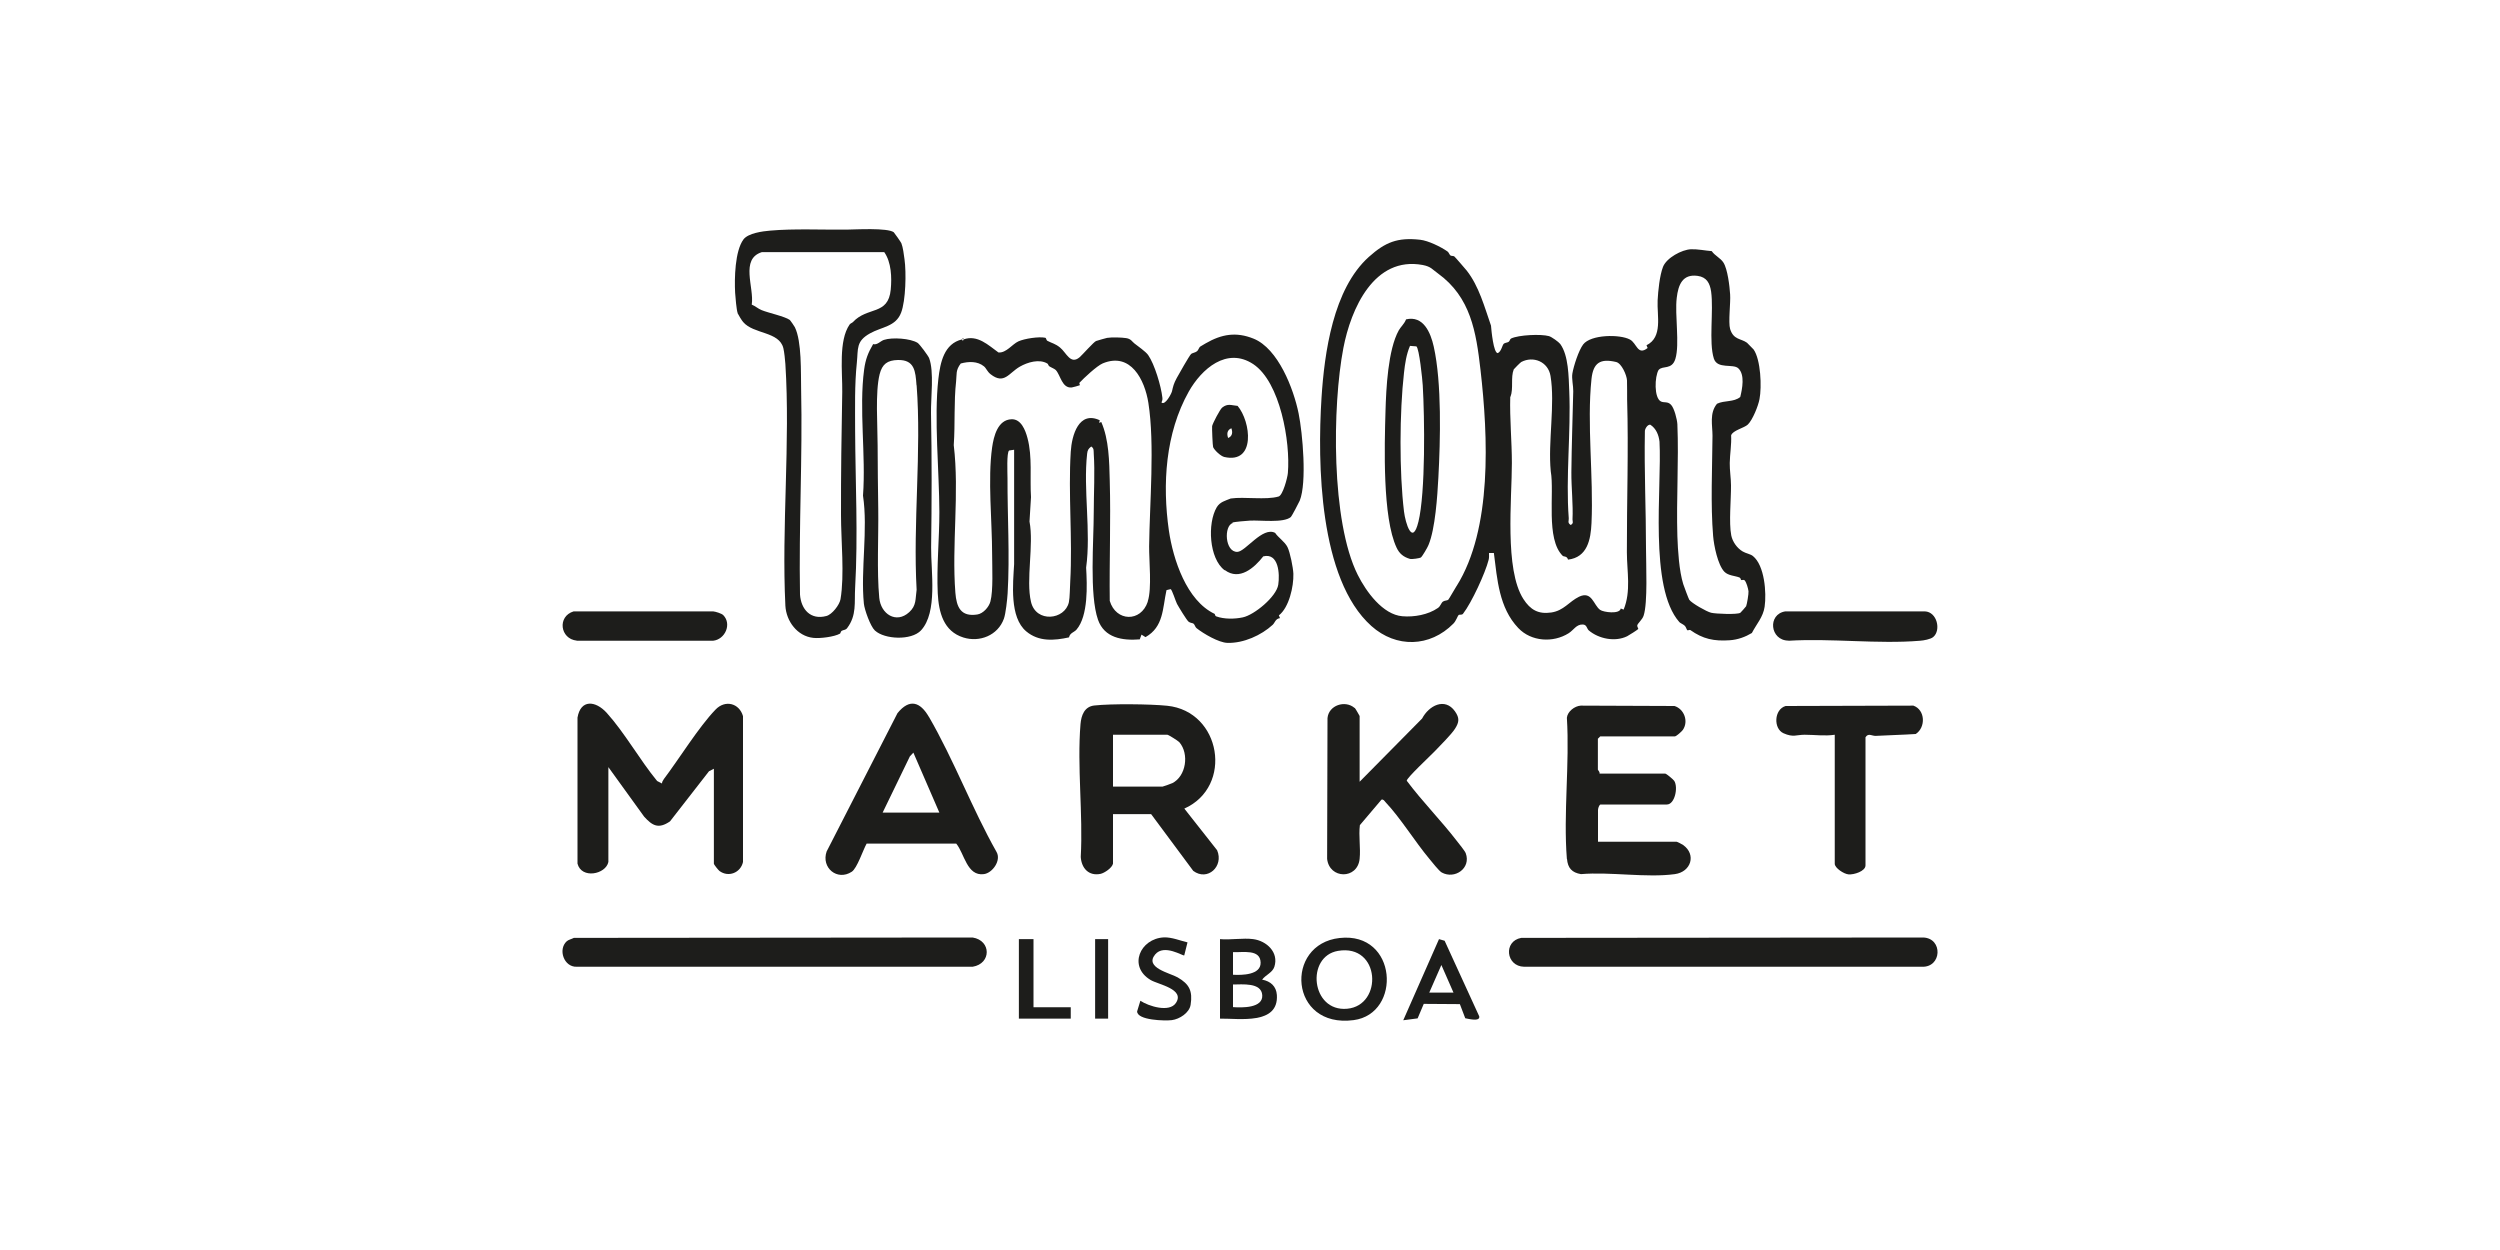 <?xml version="1.0" encoding="UTF-8"?> <svg xmlns="http://www.w3.org/2000/svg" id="Layer_1" data-name="Layer 1" viewBox="0 0 200 100"><defs><style> .cls-1 { fill: #1d1d1b; } </style></defs><path class="cls-1" d="M121.47,50.25c1.03,1.08,2.78,1.19,4.02.41.41-.26.61-.71,1.12-.7.34,0,.33.33.49.47.8.68,2.11.94,3.07.47.11-.05.86-.53.89-.58.02-.04-.1-.19-.08-.29.03-.16.41-.46.51-.78.34-1.02.19-4.12.19-5.37,0-3.09-.15-6.23-.09-9.33-.03-.22.22-.62.44-.57.46.3.67.82.73,1.35.2,3.66-.87,11.66,1.59,14.44.07.08.29.16.43.29.11.1.14.31.21.36.03.03.18-.05.23-.02,1.01.72,1.9.91,3.17.82.66-.05,1.24-.27,1.76-.58.37-.72.9-1.27,1.02-2.1.16-1.11,0-3.31-.94-4.06-.2-.16-.56-.21-.81-.36-.45-.26-.82-.78-.92-1.29-.2-1.02-.01-2.87-.02-4,0-.54-.11-1.22-.1-1.79.01-.7.15-1.48.11-2.21.12-.4,1.05-.59,1.34-.87.38-.37.83-1.49.93-2.03.19-.99.1-3.15-.47-3.97-.02-.03-.5-.52-.53-.54-.48-.35-1.08-.22-1.35-1.1-.16-.53.05-2.13,0-2.77-.04-.64-.2-2.03-.54-2.55-.23-.36-.69-.55-.93-.91-.51-.04-1.15-.17-1.66-.15-.74.03-1.96.69-2.24,1.41-.27.7-.39,1.92-.43,2.68-.06,1.23.43,2.94-.89,3.59l.09.22c-.81.64-.86-.39-1.42-.68-.8-.43-3.13-.41-3.74.4-.36.48-.76,1.72-.86,2.32-.07.4.08,1.01.07,1.42-.05,2.16-.13,4.34-.15,6.48-.01,1.19.15,2.61.09,3.77,0,.18.11.3-.14.45-.29-.18-.14-.34-.16-.54-.25-3.31.18-6.85.04-10.18-.05-1.14-.05-2.84-.72-3.76-.13-.17-.69-.57-.9-.63-.64-.18-2.43-.1-3.03.19-.1.05-.1.19-.19.26-.11.08-.3.07-.4.16-.13.13-.19.62-.48.75-.34,0-.51-1.81-.54-2.2-.52-1.49-.96-3.15-1.94-4.4-.1-.12-.94-1.1-1-1.14-.07-.05-.23-.02-.3-.07-.1-.08-.13-.25-.25-.33-.55-.38-1.54-.86-2.18-.93-1.81-.2-2.78.19-4.1,1.37-2.86,2.56-3.56,7.68-3.79,11.29-.33,5.21-.2,14.49,3.99,18.24,1.98,1.77,4.68,1.71,6.56-.19.22-.22.35-.64.42-.69.08-.06.26.03.36-.11.68-.88,1.77-3.24,2.04-4.3.05-.18.03-.37.03-.55h.39c.27,2.11.41,4.38,1.95,6ZM132.7,29.59c.3-.37,1.05.03,1.33-.88.36-1.19-.06-3.53.11-4.89.12-1.03.46-1.92,1.67-1.75.73.1.98.59,1.08,1.26.21,1.52-.2,4.06.22,5.36.28.86,1.53.39,1.95.77.55.51.32,1.65.16,2.3-.53.43-1.26.25-1.86.54-.62.75-.36,1.72-.36,2.56-.02,2.54-.16,5.52.05,8.02.06.75.37,2.31.9,2.86.31.32.87.32,1.21.46.11.05.1.19.13.2.07.04.2-.07.29.04.14.16.27.63.3.86.02.19-.12,1.03-.19,1.2-.01.03-.43.5-.46.52-.22.16-1.97.09-2.34,0-.37-.09-1.56-.77-1.75-1.04-.04-.05-.43-1.09-.48-1.25-.33-1.06-.43-2.69-.47-3.83-.09-2.97.12-6.02,0-8.96-.02-.38-.25-1.31-.52-1.57-.27-.27-.52-.13-.79-.25-.57-.28-.51-2-.19-2.53ZM120.84,31.74c.25-.67,0-1.53.26-2.19.02-.04.53-.55.6-.59.97-.51,2.15-.02,2.34,1.11.38,2.24-.21,5.3.02,7.63.31,1.77-.42,5.42.96,6.77.07.07.35,0,.42.3,1.55-.18,1.82-1.61,1.88-2.92.17-3.73-.38-7.94,0-11.54.14-1.29.7-1.65,1.97-1.35.44.1.85,1.06.87,1.47.02.46,0,1.02.01,1.54.12,4.07-.03,8.17-.02,12.2,0,1.54.35,3.12-.26,4.6l-.23-.09c-.08.48-1.39.3-1.65.11-.53-.38-.65-1.55-1.69-1.05-.8.39-1.21,1.11-2.22,1.26-1.03.15-1.67-.21-2.23-1.08-1.52-2.37-.92-7.99-.92-10.88,0-1.73-.18-3.55-.13-5.3ZM116.52,46.89c-.13.2-.61,1.05-.66,1.09-.07.07-.29.05-.43.15-.15.12-.19.37-.4.51-.78.54-1.9.74-2.84.66-1.57-.13-2.9-1.97-3.57-3.31-2.14-4.26-2.04-13.52-1.15-18.15.6-3.13,2.45-7.37,6.35-6.64.67.13.77.36,1.21.67,2.63,1.9,3.06,4.68,3.41,7.72.61,5.32.95,12.73-1.91,17.29Z"></path><path class="cls-1" d="M76.97,27.12h.13c-.07-.13-.1,0-.13,0Z"></path><path class="cls-1" d="M98.59,41.8c.16-.05,1.15-.14,1.4-.15.83-.05,2.69.21,3.28-.29.06-.05.64-1.14.71-1.31.58-1.45.23-5.39-.09-6.97-.4-1.98-1.64-5.2-3.61-5.99-1.39-.56-2.55-.36-3.83.38-.08.05-.39.23-.42.25-.13.09-.15.29-.27.38-.15.12-.39.13-.48.23-.14.13-.98,1.62-1.14,1.91-.25.46-.29.67-.38,1.06-.05.2-.55,1.16-.84.9.06-.15.09-.22.07-.39-.1-.91-.62-2.67-1.14-3.41-.2-.28-.8-.69-1.09-.92-.19-.14-.27-.37-.66-.43-.36-.06-1.18-.08-1.53-.02-.17.03-.64.18-.88.25-.16.04-1.13,1.14-1.32,1.3-.74.62-1.05-.36-1.57-.78-.38-.31-.64-.34-1-.53-.11-.05-.09-.23-.18-.25-.51-.11-1.67.07-2.15.29-.5.23-.96.93-1.59.89-.82-.59-1.68-1.44-2.79-1.05-.03.01-.04.13-.06.13l-.06-.13c-1.45.34-1.75,1.85-1.9,3.16-.36,3.17.07,7.38.08,10.66,0,2.11-.23,4.4-.13,6.5.08,1.52.46,3.03,2.05,3.53,1.3.41,2.76-.17,3.24-1.5.15-.41.27-1.56.3-2.03.18-3.04-.02-6.2-.01-9.21,0-.39-.08-2.07.13-2.22l.4-.06v9.15c-.09,1.57-.38,4.25.97,5.38,1,.84,2.23.74,3.42.48.07-.36.42-.41.6-.62.95-1.11.85-3.56.77-4.96.4-2.89-.24-6.27.08-9.11.03-.29.1-.4.33-.58.24.16.18.34.2.58.1,1.47,0,3.17,0,4.67,0,2.31-.36,6.6.34,8.61.51,1.45,1.94,1.68,3.34,1.57l.14-.38.32.2c1.46-.82,1.36-2.31,1.68-3.76l.33-.08c.11.03.4.97.51,1.18.14.26.76,1.28.92,1.42.14.12.34.1.41.17.1.09.12.26.23.35.55.44,1.78,1.16,2.47,1.18,1.29.04,2.72-.61,3.63-1.45.17-.16.22-.49.58-.53l-.09-.22c.81-.63,1.19-2.3,1.16-3.33-.02-.49-.26-1.7-.47-2.13-.22-.44-.73-.75-.99-1.14-1-.53-2.37,1.5-3.02,1.52-1,.03-1.1-2.08-.37-2.31ZM91.82,48.14c-.55,1.65-2.54,1.6-3.04-.07-.04-3.19.09-6.41,0-9.61-.04-1.53-.06-3.31-.68-4.7l-.17.07.05-.21c-1.67-.78-2.24,1.19-2.32,2.52-.21,3.36.15,6.95-.04,10.36-.03.46-.03,1.31-.11,1.68-.32,1.42-2.63,1.67-3.03-.03-.42-1.77.24-4.55-.12-6.43l.12-1.95c-.1-1.53.12-3.23-.28-4.72-.17-.65-.52-1.54-1.28-1.51-1.1.04-1.42,1.35-1.55,2.25-.36,2.54,0,5.95,0,8.54,0,1.02.1,2.92-.14,3.8-.12.44-.58.96-1.05,1.03-1.31.2-1.66-.58-1.75-1.74-.3-3.83.33-7.97-.13-11.81.12-1.73,0-3.42.19-5.12.06-.56-.05-.86.37-1.41.62-.17,1.34-.2,1.86.23.19.16.25.41.53.63,1.09.85,1.45-.1,2.34-.61.61-.35,1.56-.64,2.21-.24.05.03.07.16.14.21.15.1.42.2.52.3.39.42.49,1.46,1.27,1.4.05,0,.62-.16.65-.18.03-.02-.05-.16-.03-.19.35-.38,1.41-1.37,1.87-1.56,2.24-.93,3.36,1.32,3.65,3.16.52,3.32.1,8.03.06,11.48-.01,1.14.23,3.37-.11,4.4ZM97.99,45.61c1.17.87,2.36-.19,3.07-1.1,1.24-.31,1.33,1.42,1.2,2.27-.15.96-1.92,2.42-2.84,2.61-.65.14-1.5.15-2.12-.08-.11-.04-.1-.19-.13-.2-2.24-1.06-3.32-4.34-3.66-6.67-.53-3.7-.28-7.78,1.59-11.11,1.02-1.81,3.04-3.6,5.16-2.2,2.16,1.44,2.98,6.23,2.77,8.71-.03.37-.4,1.78-.74,1.88-1.01.3-2.75,0-3.83.16-.44.18-.86.27-1.12.7-.76,1.28-.62,4.11.63,5.04Z"></path><path class="cls-1" d="M59,25.04c.04.1.36.63.45.72.84.99,2.89.74,3.22,2.1.07.29.14.94.16,1.26.4,6.28-.31,13.01,0,19.34.07,1.24.95,2.43,2.23,2.57.53.06,1.68-.08,2.14-.34.05-.03.05-.17.13-.22.14-.09.31-.05.44-.22.78-1.03.57-2.06.64-3.22.24-4.23.02-8.42,0-12.58,0-1.82-.05-3.66.14-5.46.11-1.1-.08-1.69,1.05-2.32.94-.53,2.06-.53,2.49-1.66.37-.97.42-3.21.27-4.27-.05-.37-.12-.95-.25-1.28-.03-.08-.57-.85-.61-.88-.5-.37-3.06-.22-3.77-.21-1.91.02-4.23-.09-6.12.08-.6.05-1.75.2-2.13.7-.69.93-.73,3.13-.67,4.27.02.34.11,1.37.2,1.62ZM60.94,20.17h9.8c.57.81.61,2.03.52,2.99-.2,2.1-1.86,1.34-3.03,2.61-.07.07-.2.1-.26.19-.9,1.29-.57,3.82-.59,5.38-.06,3.29-.11,6.62-.1,9.86,0,2.03.29,4.8-.04,6.74-.08.45-.67,1.22-1.13,1.34-1.26.34-2.03-.53-2.11-1.72-.1-5.47.21-10.99.09-16.42-.03-1.35.06-3.81-.5-4.96-.04-.08-.36-.55-.4-.58-.4-.29-1.73-.57-2.26-.79-.28-.11-.51-.33-.79-.44.21-1.37-.95-3.65.81-4.2Z"></path><path class="cls-1" d="M53.09,62.36c-.07.1-.13.19-.13.32l-.39-.2c-1.38-1.68-2.59-3.85-4.03-5.45-.9-.99-2.09-1.1-2.34.38v11.68c.32,1.25,2.26.86,2.47-.13v-7.59l2.86,3.96c.66.73,1.15,1.01,2.07.38l3.12-4.01.39-.2v7.59c0,.08.35.51.45.59.72.53,1.69.14,1.88-.72v-11.67c-.3-1.04-1.43-1.33-2.2-.52-1.35,1.4-2.91,3.94-4.15,5.58Z"></path><path class="cls-1" d="M94.74,64.69c3.95-1.76,2.96-7.79-1.37-8.23-1.37-.14-4.48-.17-5.83-.02-.79.09-1.04.79-1.1,1.49-.28,3.4.21,7.19.02,10.63.06.9.64,1.54,1.58,1.35.32-.07.93-.48,1-.82v-3.96h3.05l3.37,4.54c1.14.85,2.46-.36,1.91-1.65l-2.63-3.34ZM93.76,62.66c-.1.05-.72.27-.76.27h-3.96v-4.15h4.35c.08,0,.84.47.96.6.8.93.54,2.73-.58,3.28Z"></path><path class="cls-1" d="M125.36,68.71c.06.73.39,1.1,1.12,1.22,2.34-.2,5.24.31,7.51,0,1.3-.18,1.73-1.57.66-2.33-.08-.06-.47-.26-.52-.26h-6.29v-2.53c0-.12.07-.38.19-.45h5.32c.63,0,.92-1.36.59-1.89-.07-.11-.63-.58-.72-.58h-5.26c.05-.13-.13-.28-.13-.32v-2.47l.19-.19h5.97c.11,0,.55-.39.64-.52.47-.69.1-1.67-.67-1.91l-7.5-.03c-.49.03-1.06.47-1.11.97.23,3.67-.29,7.67,0,11.3Z"></path><path class="cls-1" d="M74.31,57.35c-.7-1.21-1.55-1.48-2.51-.3l-5.67,11.07c-.45,1.3.85,2.38,2.01,1.62.43-.28.9-1.74,1.19-2.25h7.17c.65.78.85,2.62,2.21,2.44.69-.09,1.41-1.1,1.01-1.78-1.97-3.49-3.4-7.34-5.41-10.81ZM70.61,65.01l2.18-4.5.28-.3,2.08,4.8h-4.54Z"></path><path class="cls-1" d="M108.37,56.64c-.76-.66-2.08-.22-2.17.81l-.03,11.26c.18,1.63,2.43,1.66,2.6,0,.09-.86-.09-1.83.02-2.7l1.73-2.04c.16-.04.23.1.32.2,1.2,1.27,2.35,3.15,3.51,4.54.22.26.76.96.99,1.09,1.04.57,2.36-.34,1.92-1.54-.07-.19-.54-.76-.71-.98-1.27-1.65-2.76-3.15-4.01-4.82-.04-.2,1.94-2.04,2.26-2.38.44-.47,1.29-1.3,1.6-1.78.34-.53.37-.86,0-1.39-.81-1.15-2.1-.45-2.63.57l-5,5.06v-5.26s-.32-.58-.39-.65Z"></path><path class="cls-1" d="M153.85,75l-32.15.03c-1.45.26-1.23,2.28.23,2.31h31.8c1.63.08,1.72-2.28.13-2.34Z"></path><path class="cls-1" d="M77.81,75l-31.9.03c-.17.09-.44.15-.57.27-.72.65-.23,2.08.8,2.04h31.67c1.51-.25,1.5-2.1,0-2.34Z"></path><path class="cls-1" d="M70.74,27.18c-.33.11-.55.44-.89.35-.41.7-.61,1.22-.72,2.04-.42,3.14.15,6.86-.09,10.08.41,2.72-.2,5.95.07,8.64.05.49.52,1.81.88,2.15.78.72,2.91.81,3.68,0,1.36-1.44.8-4.76.82-6.64.05-3.58.06-7.18-.01-10.77-.02-1.18.26-3.3-.15-4.38-.06-.17-.77-1.13-.92-1.22-.57-.36-2.04-.46-2.69-.24ZM73.33,30.82c.4,5.28-.3,11.03,0,16.36-.11.74,0,1.26-.6,1.8-1.03.94-2.27.15-2.39-1.16-.2-2.14-.05-4.9-.08-7.11-.02-1.68-.05-3.4-.05-5.08,0-1.58-.2-4.25.16-5.69.21-.82.62-1.12,1.46-1.14,1.34-.03,1.41.9,1.49,2.02Z"></path><path class="cls-1" d="M147.88,69.95c.43.04,1.36-.25,1.36-.72v-10.25c.23-.37.53-.09.82-.11,1.07-.06,2.13-.08,3.2-.15.81-.53.77-1.93-.19-2.27l-10.22.03c-.93.27-.99,1.81-.17,2.18.79.35,1.02.12,1.69.12.82,0,1.62.12,2.41,0v10.32c0,.34.73.82,1.1.85Z"></path><path class="cls-1" d="M143.08,51.26c3.41-.21,7.15.28,10.52,0,.29-.02.85-.12,1.06-.3.64-.54.31-2.01-.67-2.05h-11.16c-1.45.22-1.24,2.33.25,2.34Z"></path><path class="cls-1" d="M46.14,51.26h10.9c.97-.1,1.52-1.34.82-2.05-.13-.13-.6-.28-.81-.3h-11.16c-1.32.4-1.09,2.2.25,2.34Z"></path><path class="cls-1" d="M107.17,75.04c-4.45.49-4.03,7.25,1.12,6.57,3.87-.51,3.52-7.09-1.12-6.57ZM107.77,80.7c-2.89.26-3.32-4.19-.73-4.63,3.4-.58,3.62,4.37.73,4.63Z"></path><path class="cls-1" d="M100.97,78.37c.27-.37.83-.56.98-1.03.37-1.16-.63-2.07-1.69-2.21-.81-.11-1.83.08-2.66,0v6.36c1.55-.02,4.7.51,4.55-1.89-.05-.7-.5-1.1-1.18-1.23ZM98.64,76.17c.77.04,2.19-.27,2.21.84.02.99-1.48,1.01-2.21.97v-1.82ZM98.64,80.58v-1.82c.73,0,2.27-.18,2.34.85.07,1.05-1.62,1.01-2.34.96Z"></path><path class="cls-1" d="M115.57,75.26l-.45-.13-2.86,6.49,1.15-.15.49-1.16,2.89.02.43,1.13c.23.04,1.2.3,1.12-.15l-2.77-6.05ZM114.34,79.41l.97-2.21.97,2.21h-1.95Z"></path><path class="cls-1" d="M94.21,78.19c-.61-.35-2.67-.77-1.8-1.83.72-.88,2.26.16,2.33.07l.26-1.04c-.59-.14-1.26-.42-1.88-.4-1.92.09-2.89,2.33-1.07,3.41.6.36,2.77.72,2.02,1.84-.52.78-2.18.26-2.84-.18l-.26.85c0,.72,2.25.77,2.78.7.61-.08,1.4-.58,1.5-1.23.17-1.1-.1-1.65-1.04-2.19Z"></path><polygon class="cls-1" points="82.68 75.13 81.51 75.13 81.51 81.49 85.66 81.49 85.66 80.58 82.68 80.58 82.68 75.13"></polygon><rect class="cls-1" x="87.61" y="75.13" width="1.04" height="6.36"></rect><path class="cls-1" d="M112.48,25.56c-.13.34-.43.6-.58.87-.86,1.55-1.01,4.65-1.06,6.46-.08,2.77-.25,8.52.89,10.93.22.47.55.74,1.06.89.16.05.82-.06.88-.11.13-.11.53-.8.61-1,.54-1.29.71-3.91.79-5.4.16-2.99.28-7.56-.37-10.47-.25-1.12-.83-2.51-2.22-2.18ZM113.47,41.75c-.48,1.97-1.04.08-1.15-.83-.38-3.12-.36-7.96,0-11.1.08-.73.19-1.48.48-2.15l.51.04c.23.16.48,2.64.51,3.12.15,2.56.23,8.56-.35,10.93Z"></path><path class="cls-1" d="M99,32.47c-.49-.04-.78-.22-1.23.14-.17.14-.76,1.26-.8,1.48-.02.11.04,1.61.08,1.68.11.26.62.73.9.79,2.53.57,2.13-2.83,1.05-4.1ZM98.51,34.26c.11.31.1.63-.26.78-.11-.31-.1-.63.26-.78Z"></path></svg> 